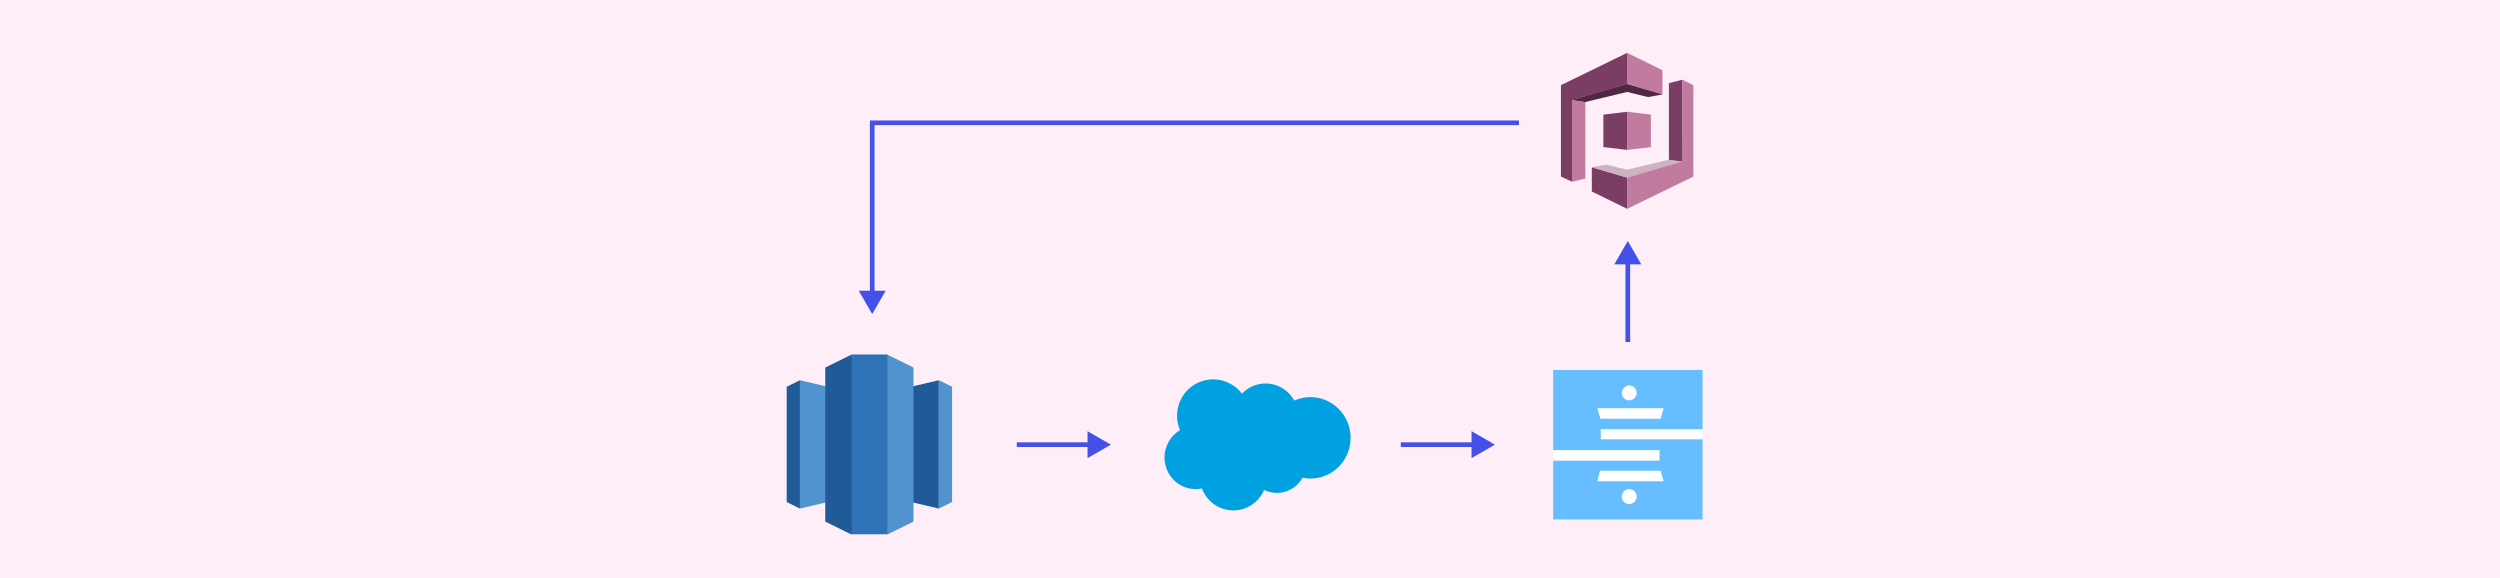 <svg width="1608" height="372" viewBox="0 0 1608 372" fill="none" xmlns="http://www.w3.org/2000/svg">
<rect width="1608" height="372" fill="#FDEEF7"/>
<path fill-rule="evenodd" clip-rule="evenodd" d="M798.811 253.192C801.094 250.784 803.91 248.952 807.03 247.845C810.15 246.739 813.485 246.389 816.765 246.825C820.045 247.26 823.176 248.469 825.904 250.352C828.631 252.235 830.878 254.74 832.461 257.662C835.74 256.185 839.292 255.423 842.885 255.425C857.134 255.425 868.705 267.151 868.705 281.613C868.705 296.075 857.134 307.805 842.885 307.805C841.173 307.804 839.464 307.634 837.785 307.297C835.437 311.53 831.567 314.699 826.969 316.153C822.371 317.607 817.395 317.237 813.06 315.117C811.376 319.108 808.539 322.499 804.916 324.848C801.292 327.198 797.051 328.398 792.741 328.293C788.431 328.188 784.252 326.782 780.746 324.259C777.24 321.736 774.57 318.211 773.08 314.143C771.728 314.427 770.35 314.569 768.969 314.566C757.929 314.575 749 305.463 749 294.266C748.996 290.711 749.915 287.217 751.667 284.129C753.418 281.041 755.942 278.466 758.987 276.661C756.733 271.42 756.464 265.53 758.231 260.103C759.998 254.676 763.679 250.087 768.579 247.203C773.48 244.318 779.26 243.336 784.83 244.444C790.4 245.551 795.375 248.671 798.815 253.214" fill="#00A1E0"/>
<path d="M559.184 316.606L603.859 327.099V244.554L559.184 255.047V316.606Z" fill="#205B97"/>
<path d="M603.858 244.554L612.368 248.751V322.902L603.858 327.099V244.554ZM559.184 316.606L514.51 327.099V244.554L559.184 255.047V316.606Z" fill="#5193CE"/>
<path d="M514.509 244.554L506 248.751V322.902L514.509 327.099V244.554Z" fill="#205B97"/>
<path d="M570.53 343.887L587.549 335.493V236.394L570.53 228L565.327 283.03L570.53 343.887Z" fill="#5193CE"/>
<path d="M547.834 343.887L530.816 335.493V236.394L547.834 228L553.038 283.03L547.834 343.887Z" fill="#205B97"/>
<path d="M547.835 228H570.762V343.653H547.835V228Z" fill="#2E73B7"/>
<path d="M1073.43 53.506L1082 51.277L1082.06 51.372L1082.28 103.649L1082 103.933L1080.23 104.009L1073.53 102.955L1073.43 102.688V53.506V53.506ZM1023.86 107.565L1023.89 107.567L1046.51 114.208L1046.57 114.253L1046.67 114.332L1046.64 134.231L1046.57 134.316L1023.86 123.17V107.565" fill="#7A3E65"/>
<path d="M1073.43 102.688L1046.61 109.176L1033.14 105.893L1023.86 107.565L1046.57 114.253L1081.63 104.666L1082 103.933L1073.43 102.688" fill="#CFB2C1"/>
<path d="M1069.29 60.751L1069.07 60.499L1046.82 53.968L1046.57 54.063L1046.35 53.948L1011.33 64.147L1011.14 64.383L1011.42 64.538L1019.43 65.725L1019.71 65.627L1046.53 59.14L1060 62.423L1069.29 60.751" fill="#512843"/>
<path d="M1019.71 114.81L1011.14 116.9L1011.13 116.85L1010.79 64.768L1011.14 64.383L1019.71 65.627V114.81" fill="#C17B9E"/>
<path d="M1031.29 94.608L1046.57 96.419L1046.69 96.246L1046.75 72.095L1046.57 71.897L1031.29 73.708V94.608" fill="#7A3E65"/>
<path d="M1061.86 94.608L1046.57 96.419V71.897L1061.86 73.708V94.608V94.608ZM1069.29 60.751L1046.57 54.063V34L1069.29 45.146V60.751" fill="#C17B9E"/>
<path d="M1046.57 34L1004 54.76V113.556L1011.14 116.9V64.383L1046.57 54.063V34Z" fill="#7A3E65"/>
<path d="M1082 51.277V103.933L1046.57 114.253V134.316L1089.14 113.556V54.76L1082 51.277Z" fill="#C17B9E"/>
<rect x="999" y="238" width="96.101" height="96.101" fill="white"/>
<path d="M1029.59 282.799V276.055H1095.1V238H999V289.543H1067.4V296.287H999V334.101H1095.1V282.558H1029.59V282.799ZM1047.89 247.875C1050.54 247.875 1052.71 250.043 1052.71 252.692C1052.71 255.342 1050.54 257.509 1047.89 257.509C1045.24 257.509 1043.08 255.342 1043.08 252.692C1043.32 250.043 1045.48 247.875 1047.89 247.875ZM1027.42 262.567H1070.05L1068.13 269.311H1029.35L1027.42 262.567ZM1047.89 324.226C1045.24 324.226 1043.08 322.058 1043.08 319.409C1043.08 316.76 1045.24 314.592 1047.89 314.592C1050.54 314.592 1052.71 316.76 1052.71 319.409C1052.71 322.058 1050.54 324.226 1047.89 324.226ZM1027.42 309.534L1029.11 302.79H1068.13L1070.05 309.534H1027.42Z" fill="#66BDFF"/>
<path d="M714.5 286L699.5 277.34V294.66L714.5 286ZM654 287.5H701V284.5H654V287.5Z" fill="#4450E7"/>
<path d="M961.5 286L946.5 277.34V294.66L961.5 286ZM901 287.5H948V284.5H901V287.5Z" fill="#4450E7"/>
<path d="M1047 155L1038.34 170L1055.66 170L1047 155ZM1048.5 220L1048.5 168.5L1045.5 168.5L1045.5 220L1048.5 220Z" fill="#4450E7"/>
<path d="M561 79L561 77.5L559.5 77.5L559.5 79L561 79ZM561 202L569.66 187L552.34 187L561 202ZM977 77.5L561 77.5L561 80.5L977 80.5L977 77.5ZM559.5 79L559.5 188.5L562.5 188.5L562.5 79L559.5 79Z" fill="#4450E7"/>
</svg>
